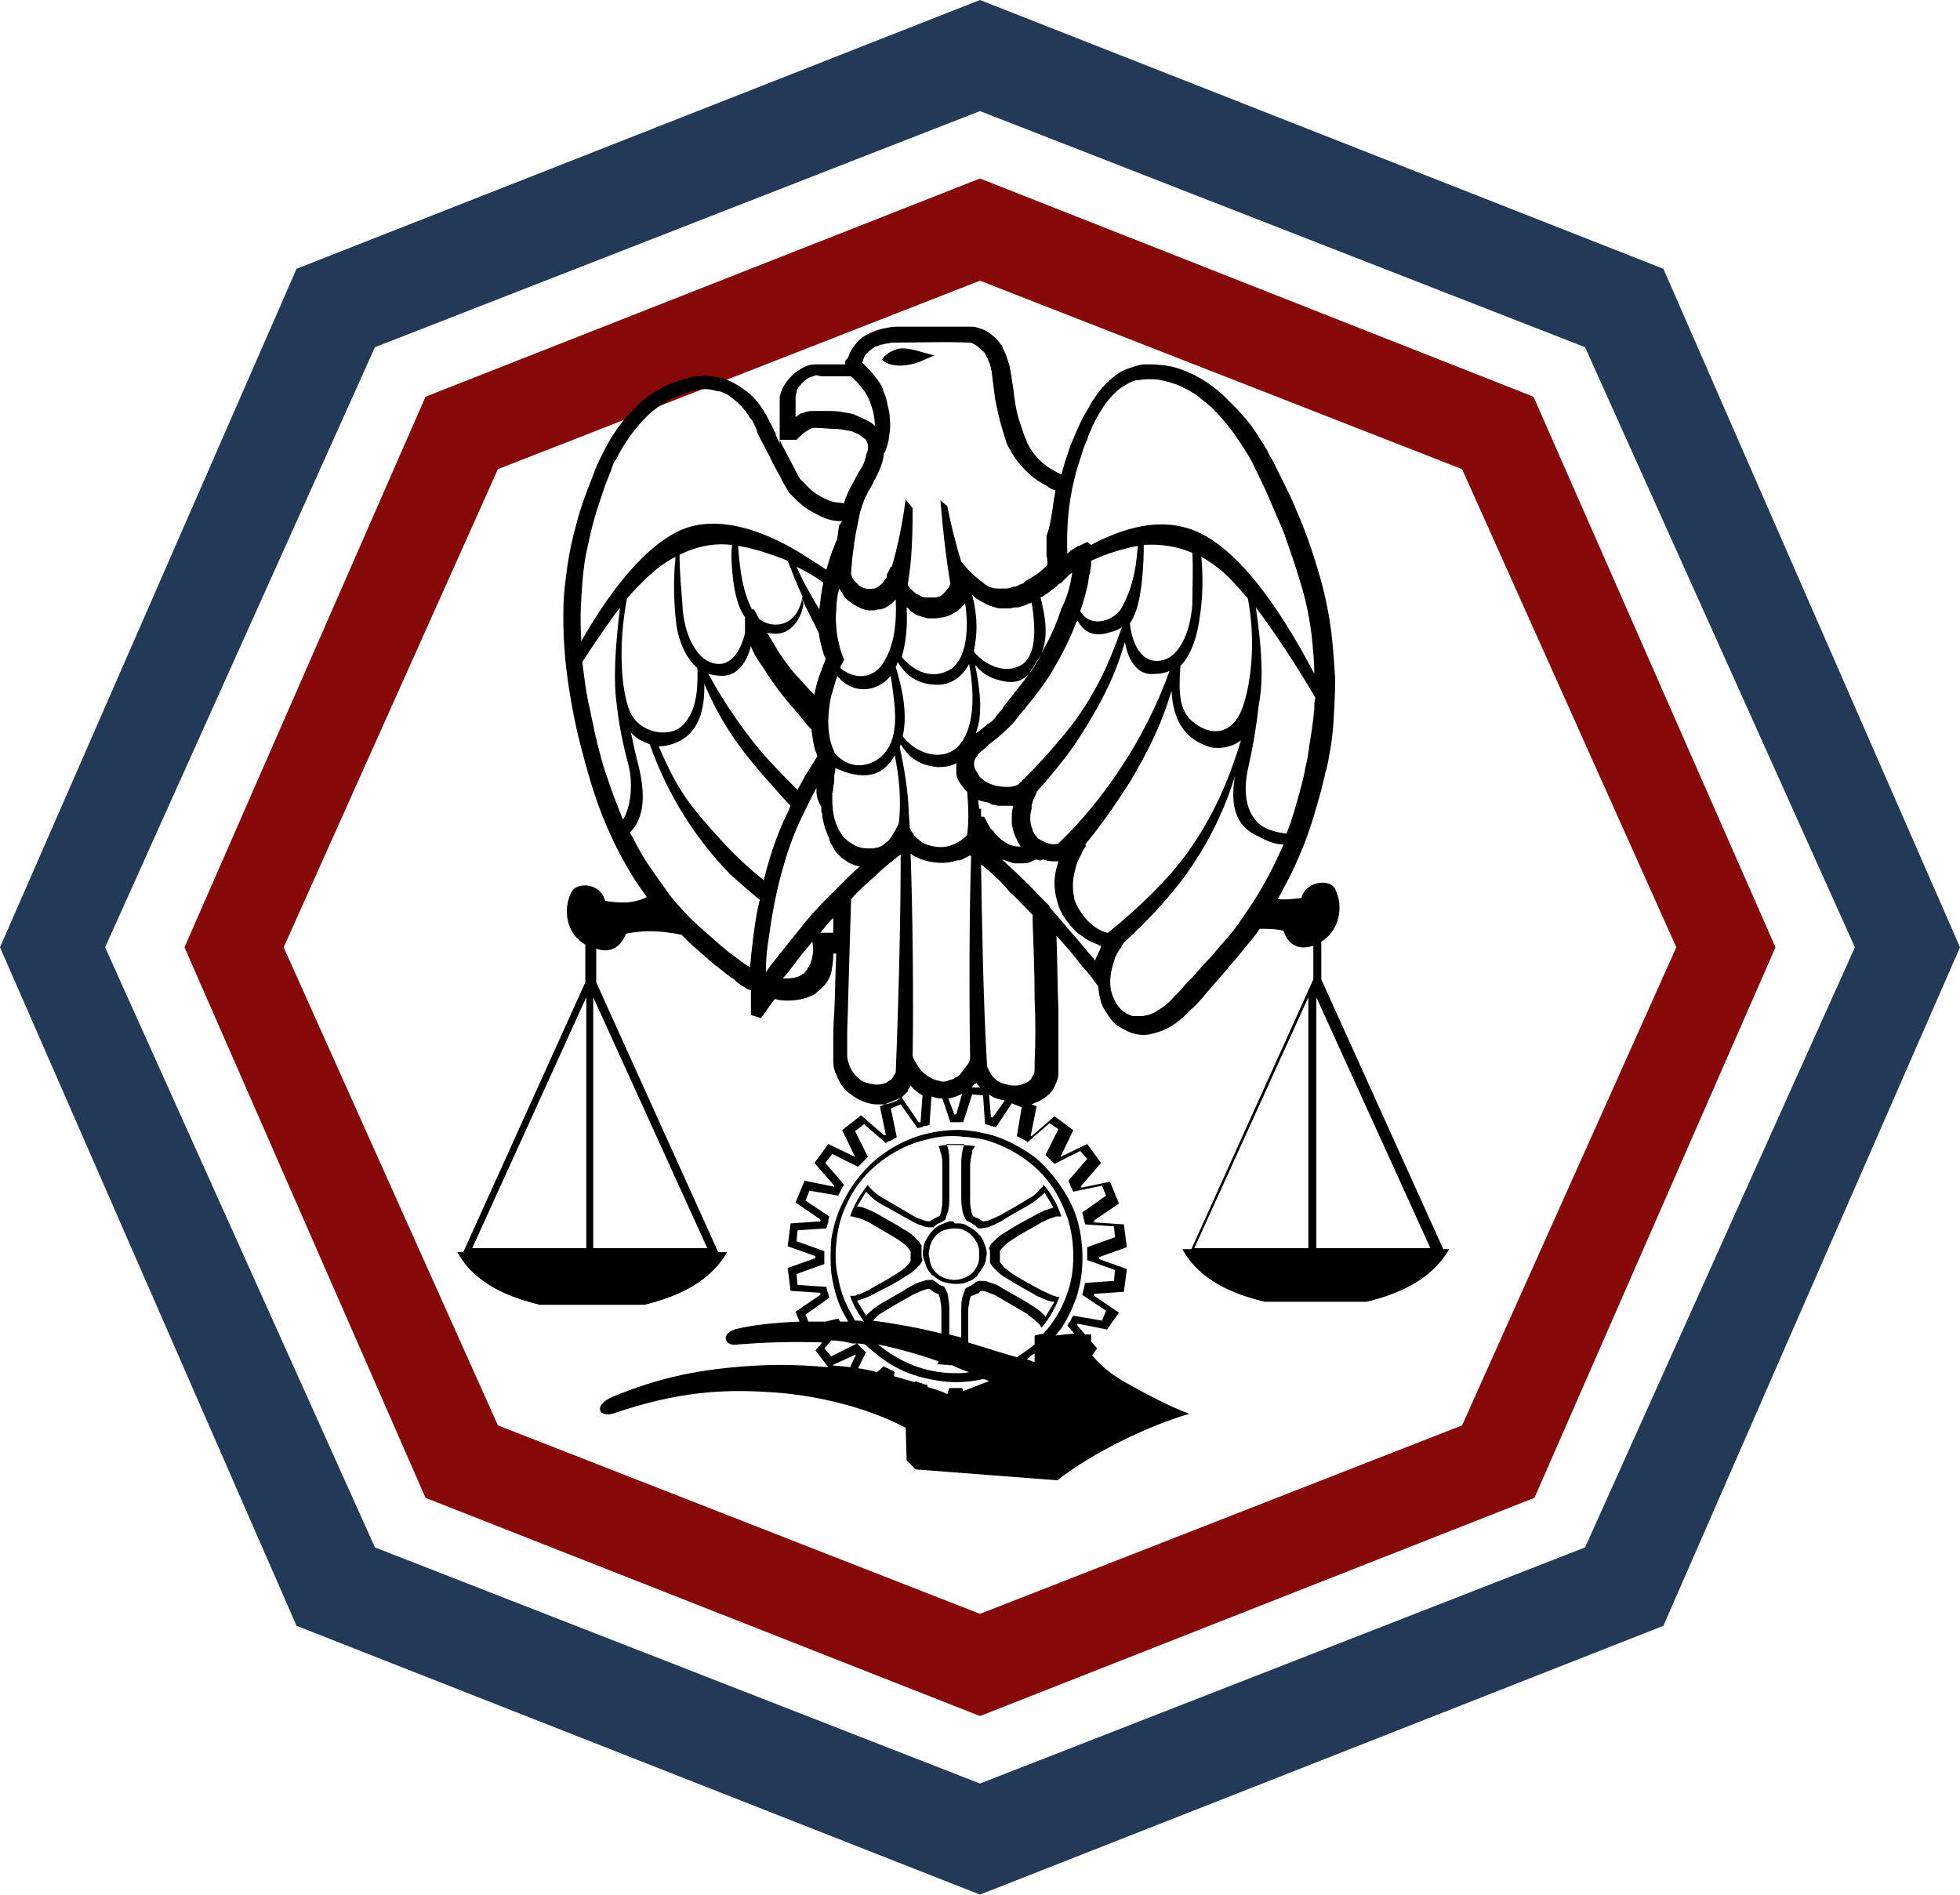 <svg width="30" height="29" viewBox="0 0 30 29" fill="none" xmlns="http://www.w3.org/2000/svg">
	<path fill-rule="evenodd" clip-rule="evenodd" d="M15 2.732L6.513 6.072L2.824 14.499L6.513 22.925L15 26.265L23.487 22.925L27.176 14.499L23.472 6.072L15 2.732ZM15 4.296L22.379 7.181L25.658 14.499L22.379 21.816L15 24.701L7.621 21.816L4.342 14.499L7.621 7.181L15 4.296Z" fill="#870808" />
	<path fill-rule="evenodd" clip-rule="evenodd" d="M15 0L4.539 4.114L0 14.499L4.539 24.884L15 28.998L25.46 24.884L30 14.499L25.46 4.114L15 0ZM15 1.7L24.261 5.314L28.391 14.499L24.261 23.684L15 27.298L5.739 23.684L1.609 14.499L5.739 5.314L15 1.7Z" fill="#223A57" />
	<path fill-rule="evenodd" clip-rule="evenodd" d="M13.498 5.501C13.574 5.395 13.695 5.349 13.771 5.334C13.938 5.319 14.105 5.395 14.303 5.44C14.105 5.516 14.075 5.562 13.847 5.592C13.71 5.607 13.559 5.577 13.498 5.501ZM12.511 5.744C12.496 5.744 12.466 5.744 12.45 5.759C12.359 5.774 12.283 5.85 12.223 5.926C12.207 5.956 12.192 5.972 12.192 6.002C12.192 6.017 12.177 6.048 12.177 6.063V6.382C12.192 6.382 12.192 6.366 12.207 6.366L12.223 6.351C12.238 6.336 12.268 6.321 12.283 6.321C12.329 6.306 12.374 6.29 12.42 6.29C12.435 6.29 12.466 6.29 12.481 6.29C12.496 6.29 12.511 6.29 12.526 6.29C12.557 6.29 12.587 6.29 12.633 6.29C12.724 6.29 12.8 6.29 12.891 6.306C12.951 6.321 13.027 6.321 13.088 6.351C13.164 6.382 13.225 6.412 13.285 6.442C13.316 6.457 13.361 6.488 13.392 6.518C13.392 6.442 13.377 6.366 13.361 6.29C13.331 6.184 13.301 6.093 13.24 6.002C13.21 5.956 13.164 5.911 13.134 5.865C13.103 5.835 13.088 5.82 13.058 5.789L13.043 5.774L13.027 5.759C12.997 5.759 12.982 5.759 12.951 5.759C12.891 5.759 12.815 5.759 12.754 5.759C12.739 5.759 12.724 5.759 12.709 5.759C12.678 5.759 12.633 5.759 12.602 5.759C12.572 5.759 12.541 5.759 12.511 5.744C12.526 5.744 12.511 5.744 12.511 5.744ZM13.255 6.731C13.24 6.716 13.21 6.7 13.194 6.685C13.164 6.655 13.134 6.64 13.088 6.624C13.058 6.609 13.027 6.594 12.997 6.594C12.921 6.579 12.845 6.564 12.769 6.564C12.678 6.564 12.587 6.549 12.496 6.549H12.481C12.45 6.549 12.42 6.549 12.405 6.564C12.344 6.594 12.283 6.64 12.238 6.685L12.192 6.731H11.934C11.965 6.807 12.01 6.883 12.04 6.943C12.086 7.034 12.147 7.141 12.192 7.232C12.207 7.247 12.207 7.277 12.223 7.293C12.238 7.308 12.238 7.323 12.253 7.338L12.268 7.353L12.283 7.368C12.314 7.399 12.344 7.429 12.374 7.46C12.435 7.52 12.496 7.566 12.557 7.596C12.633 7.642 12.709 7.672 12.784 7.687C12.83 7.687 12.876 7.702 12.921 7.702C12.921 7.687 12.936 7.657 12.936 7.642C12.967 7.566 12.997 7.49 13.043 7.414C13.073 7.353 13.118 7.277 13.149 7.217C13.164 7.201 13.164 7.186 13.179 7.171C13.21 7.126 13.225 7.08 13.24 7.034C13.255 7.004 13.255 6.958 13.27 6.928C13.301 6.852 13.285 6.792 13.255 6.731ZM16.155 7.505C16.109 7.49 16.064 7.475 16.033 7.444C15.821 7.338 15.639 7.171 15.502 6.958C15.487 6.928 15.472 6.898 15.441 6.852C15.411 6.807 15.396 6.746 15.381 6.7C15.365 6.655 15.35 6.594 15.335 6.549C15.29 6.397 15.259 6.245 15.229 6.093C15.214 5.972 15.198 5.85 15.183 5.729C15.183 5.698 15.183 5.683 15.168 5.653C15.168 5.638 15.168 5.607 15.153 5.592C15.153 5.577 15.153 5.562 15.138 5.547C15.123 5.516 15.123 5.486 15.107 5.471C15.092 5.455 15.092 5.425 15.077 5.41C15.062 5.395 15.062 5.38 15.047 5.38C15.031 5.364 15.031 5.364 15.016 5.349C14.971 5.304 14.91 5.258 14.849 5.243C14.834 5.243 14.819 5.243 14.804 5.243C14.454 5.228 14.12 5.243 13.771 5.243C13.741 5.243 13.695 5.243 13.665 5.243C13.635 5.243 13.604 5.258 13.574 5.258C13.543 5.258 13.528 5.273 13.498 5.273C13.483 5.273 13.468 5.288 13.452 5.288C13.437 5.288 13.422 5.304 13.407 5.304C13.392 5.304 13.377 5.319 13.377 5.319C13.331 5.349 13.27 5.395 13.24 5.44C13.24 5.455 13.225 5.455 13.225 5.471C13.225 5.486 13.21 5.501 13.21 5.516C13.21 5.531 13.194 5.547 13.194 5.547C13.225 5.577 13.255 5.607 13.285 5.638C13.346 5.698 13.392 5.759 13.437 5.82C13.483 5.881 13.513 5.941 13.528 6.002C13.559 6.063 13.574 6.139 13.589 6.215C13.604 6.275 13.619 6.336 13.619 6.412C13.635 6.518 13.619 6.609 13.604 6.716C13.604 6.746 13.589 6.761 13.589 6.792L13.543 6.928H13.528C13.528 6.943 13.528 6.943 13.528 6.958C13.513 7.095 13.452 7.217 13.392 7.338C13.377 7.353 13.377 7.368 13.361 7.399C13.346 7.429 13.316 7.475 13.301 7.505C13.285 7.52 13.285 7.535 13.27 7.566C13.24 7.611 13.225 7.657 13.21 7.702C13.194 7.748 13.179 7.794 13.164 7.839C13.164 7.869 13.149 7.885 13.149 7.915C13.134 7.991 13.118 8.067 13.103 8.143C13.088 8.203 13.088 8.264 13.073 8.31V8.325V8.34C13.058 8.416 13.058 8.477 13.043 8.553C13.043 8.629 13.027 8.704 13.027 8.78C13.027 8.796 13.043 8.826 13.043 8.841C13.058 8.856 13.073 8.887 13.088 8.902C13.103 8.917 13.103 8.917 13.118 8.932C13.118 8.932 13.134 8.932 13.134 8.947L13.149 8.963C13.21 9.008 13.285 9.023 13.361 9.008H13.377H13.392C13.452 8.978 13.513 8.932 13.543 8.871L13.559 8.856C13.559 8.841 13.574 8.841 13.574 8.826V8.811V8.796L13.635 8.674H13.65C13.741 8.37 13.817 7.991 13.862 7.642L13.969 7.778C13.969 8.249 13.953 8.613 13.893 8.947C13.908 8.978 13.923 9.008 13.953 9.023C13.969 9.038 13.969 9.038 13.984 9.054C14.014 9.084 14.044 9.099 14.075 9.114C14.09 9.114 14.105 9.13 14.105 9.13C14.136 9.145 14.166 9.145 14.181 9.145C14.181 9.145 14.181 9.145 14.196 9.145C14.211 9.145 14.227 9.145 14.227 9.145H14.242C14.272 9.145 14.287 9.145 14.318 9.145C14.333 9.145 14.363 9.13 14.379 9.13C14.394 9.13 14.394 9.114 14.409 9.114C14.409 9.114 14.424 9.114 14.424 9.099C14.439 9.084 14.454 9.084 14.454 9.069L14.47 9.054C14.47 9.054 14.47 9.054 14.485 9.038C14.5 9.023 14.515 8.993 14.53 8.978C14.53 8.963 14.546 8.947 14.546 8.932C14.47 8.477 14.424 8.021 14.394 7.657L14.5 7.748C14.546 7.991 14.621 8.295 14.713 8.598L14.819 8.72C14.864 8.765 14.925 8.826 14.986 8.871C15.001 8.887 15.031 8.902 15.047 8.917L15.062 8.932C15.077 8.947 15.092 8.947 15.107 8.963C15.153 8.993 15.214 9.008 15.274 9.008C15.32 9.008 15.35 9.008 15.396 9.008C15.441 9.008 15.472 8.993 15.517 8.978H15.532C15.532 8.978 15.532 8.978 15.548 8.978C15.563 8.963 15.593 8.963 15.608 8.947C15.623 8.947 15.639 8.932 15.654 8.932C15.654 8.932 15.669 8.932 15.669 8.917C15.669 8.917 15.684 8.917 15.684 8.902C15.73 8.871 15.79 8.841 15.836 8.811C15.912 8.765 15.973 8.704 16.033 8.644C16.033 8.598 16.033 8.553 16.018 8.507C16.018 8.401 16.018 8.295 16.018 8.203C16.094 8.006 16.109 7.748 16.155 7.505ZM12.192 8.674C12.283 8.887 12.405 9.099 12.541 9.327C12.557 9.19 12.572 9.054 12.602 8.917C12.481 8.826 12.344 8.75 12.192 8.674ZM17.415 8.355C17.172 8.401 16.929 8.477 16.701 8.583C16.701 8.598 16.701 8.629 16.701 8.644C16.701 8.674 16.686 8.72 16.686 8.75C16.686 8.765 16.686 8.78 16.671 8.796C16.671 8.841 16.656 8.871 16.656 8.917C16.625 9.069 16.58 9.221 16.534 9.357C16.701 9.631 17.066 9.494 17.172 9.297C17.324 9.008 17.385 8.765 17.415 8.355ZM11.297 8.355C11.327 8.765 11.373 9.054 11.509 9.327H11.54C11.57 9.372 11.585 9.418 11.615 9.464C11.615 9.464 11.615 9.479 11.631 9.479C11.828 9.631 12.207 9.6 12.283 9.13C12.192 8.932 12.116 8.735 12.056 8.583C11.798 8.477 11.509 8.386 11.297 8.355ZM12.891 7.976C12.876 7.976 12.876 7.976 12.86 7.976C12.754 7.976 12.648 7.945 12.557 7.9C12.466 7.854 12.374 7.809 12.299 7.748C12.238 7.702 12.177 7.642 12.132 7.596C12.101 7.566 12.071 7.535 12.056 7.505C12.025 7.444 11.98 7.384 11.949 7.308C11.889 7.201 11.828 7.095 11.782 6.989C11.737 6.913 11.707 6.837 11.661 6.761C11.646 6.731 11.631 6.7 11.615 6.67C11.6 6.64 11.585 6.609 11.585 6.594C11.585 6.579 11.57 6.564 11.57 6.549C11.555 6.518 11.54 6.488 11.524 6.457C11.509 6.427 11.494 6.412 11.479 6.397C11.403 6.26 11.281 6.139 11.145 6.048C11.13 6.032 11.114 6.032 11.084 6.017C11.054 6.002 11.023 5.987 10.978 5.987C10.917 5.972 10.871 5.956 10.811 5.956C10.796 5.956 10.78 5.956 10.78 5.956C10.75 5.956 10.704 5.956 10.674 5.972C10.629 5.972 10.583 5.987 10.537 6.002C10.492 6.017 10.446 6.032 10.416 6.048C10.325 6.078 10.234 6.123 10.143 6.184C10.082 6.215 10.036 6.26 9.991 6.29C9.778 6.473 9.611 6.7 9.475 6.943C9.46 6.974 9.444 7.019 9.414 7.05C9.384 7.095 9.368 7.156 9.353 7.201C9.323 7.277 9.293 7.353 9.262 7.429C9.217 7.566 9.171 7.702 9.126 7.839C9.065 8.036 9.019 8.249 8.974 8.462C8.928 8.689 8.913 8.917 8.898 9.145C8.883 9.372 8.883 9.585 8.898 9.813C9.399 8.932 10.006 8.203 10.598 8.052C11.221 7.9 11.934 8.249 12.39 8.553C12.466 8.598 12.557 8.659 12.648 8.72C12.663 8.674 12.678 8.613 12.693 8.568C12.709 8.522 12.724 8.477 12.739 8.431C12.769 8.37 12.784 8.31 12.815 8.249V8.234C12.83 8.173 12.83 8.097 12.845 8.036C12.876 8.006 12.876 7.991 12.891 7.976ZM18.25 8.462C18.007 8.355 17.749 8.325 17.506 8.34C17.506 8.477 17.506 8.629 17.476 8.917C17.445 9.175 17.4 9.388 17.294 9.539C17.324 9.843 17.46 10.116 17.703 10.116C18.053 10.116 18.22 9.661 18.25 9.251C18.25 8.993 18.265 8.72 18.25 8.462ZM11.206 8.34C10.932 8.31 10.674 8.355 10.401 8.492C10.401 8.765 10.431 9.054 10.446 9.266C10.461 9.676 10.659 10.162 11.008 10.162C11.206 10.162 11.342 9.949 11.403 9.691V9.448C11.297 9.297 11.251 9.099 11.221 8.871C11.19 8.598 11.19 8.462 11.206 8.34ZM14.88 9.099C14.971 9.464 14.956 9.706 14.91 9.949C14.91 9.965 14.91 9.965 14.91 9.98C15.077 10.177 15.365 10.314 15.608 10.192C15.851 10.071 15.866 9.676 15.79 9.221C15.775 9.236 15.76 9.236 15.745 9.236C15.699 9.266 15.639 9.281 15.578 9.297H15.563H15.548H15.532C15.502 9.297 15.487 9.312 15.457 9.312C15.426 9.312 15.381 9.312 15.35 9.312C15.335 9.312 15.335 9.312 15.32 9.312H15.305H15.29C15.229 9.297 15.183 9.281 15.138 9.266C15.062 9.236 15.001 9.19 14.94 9.16C14.91 9.13 14.895 9.114 14.88 9.099ZM14.773 9.236C14.758 9.251 14.743 9.266 14.728 9.281C14.728 9.281 14.728 9.281 14.713 9.297C14.697 9.312 14.682 9.327 14.667 9.342C14.637 9.357 14.621 9.372 14.591 9.388C14.546 9.418 14.5 9.433 14.439 9.448C14.394 9.448 14.363 9.464 14.318 9.464C14.318 9.464 14.318 9.464 14.303 9.464C14.287 9.464 14.287 9.464 14.272 9.464C14.257 9.464 14.242 9.464 14.227 9.464C14.211 9.464 14.211 9.464 14.196 9.464C14.136 9.448 14.09 9.433 14.044 9.418C14.014 9.403 13.984 9.388 13.969 9.372C13.938 9.357 13.923 9.342 13.908 9.312C13.893 9.312 13.893 9.297 13.877 9.297C13.893 9.6 13.862 9.858 13.802 10.056C13.984 10.268 14.257 10.42 14.561 10.238C14.789 10.071 14.834 9.646 14.773 9.236ZM20.117 10.314C20.117 10.147 20.102 9.995 20.087 9.828C20.057 9.524 19.996 9.205 19.905 8.917C19.829 8.659 19.738 8.401 19.647 8.143C19.556 7.93 19.465 7.718 19.373 7.505C19.298 7.353 19.237 7.217 19.161 7.065C19.07 6.898 18.964 6.746 18.857 6.594C18.766 6.473 18.66 6.351 18.554 6.245C18.432 6.139 18.311 6.032 18.159 5.956C18.053 5.896 17.962 5.865 17.84 5.835C17.779 5.82 17.719 5.805 17.658 5.805C17.612 5.805 17.582 5.805 17.536 5.805C17.491 5.805 17.445 5.82 17.4 5.82C17.369 5.82 17.339 5.835 17.309 5.85C17.294 5.85 17.278 5.865 17.248 5.881C17.127 5.941 17.02 6.048 16.929 6.169C16.914 6.184 16.899 6.215 16.884 6.23C16.868 6.26 16.853 6.29 16.838 6.306C16.823 6.336 16.793 6.382 16.777 6.412C16.747 6.473 16.717 6.518 16.701 6.579C16.671 6.624 16.656 6.67 16.641 6.731C16.61 6.792 16.58 6.867 16.565 6.928C16.519 7.065 16.474 7.201 16.443 7.338C16.352 7.702 16.322 8.097 16.337 8.477C16.352 8.462 16.352 8.462 16.367 8.446C16.367 8.446 16.383 8.446 16.383 8.431L16.504 8.355H16.519L16.641 8.295L16.701 8.34C17.127 8.112 17.643 7.945 18.113 8.067C18.842 8.234 19.556 9.236 20.117 10.314ZM12.845 9.008C12.815 9.114 12.8 9.236 12.8 9.342C12.784 9.479 12.8 9.6 12.815 9.737C12.83 9.798 12.845 9.873 12.86 9.934C12.876 9.965 12.876 9.995 12.891 10.025L12.921 10.101C12.906 10.132 12.891 10.162 12.876 10.177C12.876 10.192 12.86 10.207 12.86 10.223C13.058 10.39 13.331 10.405 13.498 10.177C13.695 9.904 13.726 9.509 13.71 9.175C13.695 9.19 13.68 9.205 13.665 9.221L13.65 9.236L13.635 9.251C13.604 9.266 13.589 9.281 13.559 9.297C13.543 9.312 13.513 9.312 13.483 9.327C13.483 9.327 13.483 9.327 13.468 9.327C13.468 9.327 13.468 9.327 13.452 9.327C13.422 9.327 13.407 9.342 13.377 9.342C13.346 9.342 13.331 9.342 13.301 9.342C13.255 9.342 13.225 9.327 13.179 9.312C13.103 9.281 13.043 9.236 12.982 9.19C12.967 9.175 12.936 9.16 12.921 9.13C12.891 9.069 12.86 9.038 12.845 9.008ZM12.268 9.145L12.299 9.251C12.253 9.509 12.071 9.752 11.782 9.691C11.767 9.691 11.752 9.691 11.737 9.676C11.798 9.782 11.858 9.873 11.919 9.98C12.01 10.116 12.116 10.268 12.238 10.39C12.314 10.481 12.39 10.557 12.466 10.633C12.466 10.602 12.481 10.572 12.481 10.557C12.511 10.405 12.572 10.253 12.633 10.101V10.086V10.071C12.633 10.056 12.617 10.04 12.617 10.04C12.602 10.01 12.602 9.98 12.587 9.949C12.572 9.889 12.557 9.828 12.541 9.752C12.541 9.737 12.541 9.706 12.526 9.676C12.45 9.509 12.344 9.327 12.268 9.145ZM18.387 8.522C18.432 8.978 18.387 9.327 18.341 9.585C18.296 9.828 18.204 10.056 18.068 10.192C18.037 10.602 18.053 10.86 18.235 11.027C18.523 11.285 18.842 11.24 18.994 10.891C19.131 10.572 19.237 9.873 19.1 9.16C18.994 9.038 18.903 8.932 18.812 8.841C18.675 8.704 18.523 8.598 18.387 8.522ZM10.34 8.522C10.188 8.598 10.052 8.704 9.9 8.841C9.809 8.932 9.702 9.038 9.596 9.16C9.46 9.873 9.505 10.572 9.642 10.891C9.794 11.24 10.279 11.301 10.461 11.088C10.629 10.906 10.689 10.648 10.674 10.223C10.507 10.086 10.401 9.843 10.355 9.585C10.325 9.327 10.294 8.963 10.34 8.522ZM16.413 8.765C16.413 8.75 16.413 8.75 16.413 8.765C16.383 8.78 16.367 8.796 16.352 8.811L16.337 8.826L16.231 8.932H16.216C16.2 8.947 16.185 8.947 16.185 8.963C16.109 9.023 16.033 9.084 15.957 9.13C15.942 9.13 15.927 9.145 15.927 9.145C16.018 9.509 16.049 9.798 15.912 10.056C15.76 10.359 15.623 10.511 15.274 10.405C15.107 10.359 15.016 10.283 14.925 10.177C15.001 10.541 15.047 10.936 14.94 11.21V11.225C14.956 11.21 14.986 11.194 15.001 11.179C15.031 11.149 15.062 11.134 15.092 11.103C15.107 11.088 15.123 11.073 15.138 11.073C15.183 11.043 15.214 11.012 15.244 10.967C15.259 10.936 15.29 10.921 15.305 10.891L15.32 10.876C15.335 10.86 15.35 10.845 15.35 10.83C15.426 10.739 15.502 10.633 15.578 10.541C15.715 10.374 15.836 10.192 15.942 9.995C16.064 9.782 16.17 9.555 16.246 9.312C16.337 9.145 16.383 8.947 16.413 8.765ZM13.741 10.132C13.726 10.162 13.726 10.192 13.71 10.207C13.817 10.557 13.893 10.936 13.817 11.27C14.029 11.543 14.424 11.665 14.667 11.422C14.91 11.164 14.925 10.663 14.834 10.162C14.728 10.359 14.561 10.481 14.348 10.481C14.029 10.481 13.847 10.314 13.741 10.132ZM12.815 10.344C12.784 10.45 12.754 10.541 12.724 10.648C12.693 10.784 12.678 10.921 12.678 11.043C12.678 11.179 12.693 11.331 12.754 11.468C12.769 11.498 12.769 11.513 12.784 11.543C12.83 11.589 12.876 11.619 12.921 11.65C13.21 11.817 13.574 11.635 13.665 11.285C13.741 10.982 13.68 10.693 13.635 10.344C13.422 10.602 13.043 10.633 12.815 10.344ZM11.494 9.889C11.418 10.177 11.266 10.344 11.054 10.344C10.978 10.344 10.902 10.329 10.841 10.314C11.099 10.784 11.433 11.27 11.767 11.635C11.904 11.786 12.056 11.938 12.207 12.09C12.238 12.029 12.283 11.953 12.314 11.893C12.374 11.786 12.45 11.68 12.511 11.574C12.496 11.543 12.496 11.513 12.481 11.498C12.45 11.392 12.435 11.285 12.42 11.164C12.39 11.134 12.344 11.088 12.314 11.043C12.268 10.982 12.207 10.921 12.162 10.86C12.01 10.693 11.873 10.511 11.752 10.329C11.691 10.223 11.615 10.132 11.555 10.025C11.524 9.965 11.509 9.934 11.494 9.889ZM16.489 9.494C16.489 9.509 16.489 9.509 16.474 9.524C16.383 9.767 16.261 10.01 16.125 10.238C16.125 10.253 16.109 10.253 16.109 10.268C15.988 10.466 15.851 10.648 15.699 10.83C15.684 10.86 15.654 10.876 15.639 10.906C15.639 10.906 15.639 10.906 15.623 10.921C15.578 10.967 15.548 11.027 15.502 11.073C15.487 11.088 15.472 11.103 15.457 11.118L15.441 11.134C15.35 11.225 15.244 11.316 15.138 11.392C15.123 11.407 15.123 11.407 15.107 11.422L15.092 11.437C15.062 11.468 15.016 11.498 14.986 11.528C14.971 11.543 14.956 11.574 14.94 11.589C14.925 11.619 14.91 11.635 14.91 11.665V11.68V11.695V11.71C14.91 11.756 14.94 11.802 14.971 11.847C14.971 11.862 14.986 11.862 14.986 11.877C15.001 11.893 15.001 11.893 15.016 11.908C15.031 11.923 15.047 11.923 15.047 11.938C15.153 12.014 15.29 12.044 15.411 12.044C15.426 12.044 15.426 12.044 15.441 12.044C15.487 12.044 15.532 12.029 15.578 12.014C15.942 11.665 16.276 11.27 16.459 11.027C16.747 10.617 16.944 10.253 17.172 9.6C17.127 9.631 17.066 9.661 16.99 9.676C16.732 9.767 16.58 9.661 16.489 9.494ZM9.49 9.297C9.308 9.539 9.11 9.828 8.913 10.132C8.943 10.374 8.974 10.633 9.034 10.876C9.05 10.982 9.08 11.073 9.095 11.179C9.156 11.437 9.217 11.695 9.308 11.938C9.368 12.136 9.46 12.348 9.535 12.546C9.657 12.348 9.687 12.014 9.627 11.741C9.535 11.392 9.475 11.103 9.444 10.815C9.384 10.42 9.414 9.934 9.49 9.297ZM19.222 9.297C19.313 9.919 19.343 10.405 19.267 10.784C19.237 11.073 19.191 11.361 19.115 11.71C19.024 12.075 19.055 12.409 19.267 12.606C19.373 12.697 19.541 12.743 19.692 12.758C19.783 12.53 19.844 12.303 19.905 12.075C19.935 11.969 19.966 11.847 19.981 11.741C20.011 11.635 20.026 11.528 20.041 11.407C20.072 11.225 20.102 11.027 20.117 10.845C20.117 10.784 20.117 10.739 20.133 10.678C19.829 10.162 19.51 9.676 19.222 9.297ZM17.218 9.828C17.096 10.238 16.959 10.587 16.58 11.194C16.398 11.498 16.125 11.832 15.866 12.12V12.136C15.851 12.166 15.836 12.196 15.821 12.227C15.821 12.242 15.806 12.257 15.806 12.272C15.806 12.287 15.79 12.303 15.79 12.333C15.79 12.333 15.79 12.333 15.79 12.348C15.79 12.363 15.79 12.363 15.79 12.379C15.76 12.485 15.76 12.606 15.806 12.697V12.713C15.806 12.728 15.821 12.728 15.821 12.743C15.836 12.773 15.851 12.789 15.866 12.804C15.882 12.834 15.912 12.849 15.942 12.864C15.973 12.88 16.003 12.895 16.049 12.91C16.094 12.925 16.155 12.925 16.2 12.91C16.55 12.576 16.899 12.151 17.172 11.726C17.445 11.316 17.719 10.784 17.901 10.268C17.84 10.299 17.764 10.314 17.673 10.314C17.445 10.344 17.278 10.162 17.218 9.828ZM13.786 11.392C13.786 11.407 13.771 11.422 13.771 11.437C13.847 11.786 13.893 12.075 13.908 12.394C13.908 12.47 13.923 12.561 13.923 12.667L13.953 12.728C13.953 12.728 13.953 12.743 13.969 12.743C13.969 12.758 13.984 12.758 13.984 12.773C13.999 12.804 14.029 12.819 14.06 12.849C14.09 12.88 14.136 12.91 14.181 12.925C14.318 12.971 14.454 12.986 14.591 12.925C14.606 12.925 14.621 12.91 14.652 12.895C14.682 12.88 14.713 12.864 14.743 12.834C14.758 12.819 14.789 12.804 14.804 12.773C14.834 12.53 14.819 12.318 14.804 12.12C14.743 12.06 14.697 11.999 14.667 11.938C14.652 11.908 14.637 11.862 14.637 11.832C14.637 11.832 14.637 11.832 14.637 11.817C14.637 11.802 14.637 11.786 14.637 11.771C14.637 11.741 14.637 11.71 14.637 11.68C14.561 11.726 14.47 11.741 14.348 11.741C14.06 11.71 13.908 11.589 13.786 11.392ZM14.971 12.242C14.971 12.287 14.986 12.333 14.986 12.379H15.016C15.016 12.424 15.016 12.454 15.016 12.5H15.062C15.092 12.546 15.107 12.591 15.138 12.637C15.153 12.667 15.168 12.697 15.198 12.713C15.214 12.728 15.229 12.758 15.244 12.773C15.259 12.789 15.274 12.804 15.29 12.819C15.335 12.864 15.396 12.895 15.441 12.925C15.487 12.94 15.532 12.956 15.578 12.956C15.593 12.956 15.608 12.956 15.623 12.956C15.608 12.94 15.608 12.925 15.593 12.91C15.578 12.895 15.578 12.88 15.563 12.849C15.563 12.834 15.548 12.834 15.548 12.819C15.517 12.758 15.502 12.682 15.487 12.621C15.487 12.591 15.487 12.576 15.487 12.546V12.53V12.515C15.487 12.47 15.487 12.409 15.502 12.363C15.502 12.348 15.502 12.348 15.502 12.333H15.487C15.487 12.333 15.487 12.333 15.472 12.333C15.457 12.333 15.457 12.333 15.441 12.333H15.426C15.411 12.333 15.396 12.333 15.396 12.333C15.381 12.333 15.381 12.333 15.365 12.333C15.35 12.333 15.335 12.333 15.305 12.333C15.274 12.333 15.259 12.333 15.229 12.318C15.214 12.318 15.214 12.318 15.198 12.318C15.183 12.318 15.153 12.303 15.138 12.287C14.986 12.257 14.971 12.242 14.971 12.242ZM13.695 11.559C13.543 11.832 13.316 11.938 12.936 11.817C12.891 11.802 12.83 11.771 12.784 11.756C12.784 11.771 12.784 11.786 12.784 11.786C12.784 11.817 12.769 11.847 12.769 11.877C12.769 11.893 12.769 11.908 12.769 11.938C12.769 11.969 12.769 11.999 12.754 12.029C12.754 12.06 12.754 12.105 12.739 12.136C12.739 12.166 12.739 12.181 12.739 12.211C12.739 12.379 12.754 12.53 12.83 12.682C12.83 12.697 12.845 12.713 12.845 12.713C12.86 12.728 12.86 12.743 12.876 12.758C12.891 12.789 12.906 12.804 12.921 12.819C12.951 12.849 12.982 12.88 13.012 12.895C13.058 12.925 13.103 12.956 13.164 12.971C13.225 12.986 13.285 12.986 13.346 12.986H13.361C13.392 12.986 13.407 12.971 13.437 12.971C13.483 12.956 13.513 12.94 13.543 12.91C13.589 12.88 13.635 12.834 13.665 12.773C13.68 12.743 13.695 12.728 13.71 12.697L13.756 12.606C13.802 12.227 13.756 11.862 13.695 11.559ZM10.78 10.466C10.796 11.149 10.492 11.346 10.219 11.407C10.173 11.422 10.127 11.422 10.082 11.422C10.386 12.136 10.598 12.379 11.084 12.91C11.266 13.107 11.464 13.29 11.691 13.472C11.767 13.153 11.873 12.834 12.01 12.53C12.04 12.47 12.071 12.409 12.101 12.333C11.965 12.196 11.828 12.029 11.676 11.862C11.266 11.392 11.008 10.997 10.78 10.466ZM17.931 10.572C17.779 11.088 17.582 11.483 17.294 11.969C17.051 12.348 16.838 12.652 16.61 12.925L16.625 12.94C16.595 12.986 16.565 13.031 16.55 13.077C16.504 13.153 16.474 13.229 16.459 13.305C16.428 13.411 16.413 13.532 16.428 13.654C16.428 13.684 16.443 13.715 16.443 13.76C16.459 13.806 16.474 13.851 16.504 13.897C16.534 13.942 16.565 14.003 16.61 14.049C16.656 14.109 16.717 14.155 16.777 14.2C16.823 14.231 16.884 14.261 16.944 14.276C16.944 14.276 16.944 14.276 16.959 14.276C17.43 13.897 17.886 13.457 18.189 13.031C18.554 12.515 18.797 11.984 18.994 11.331C18.857 11.437 18.675 11.468 18.523 11.437C18.25 11.346 17.962 11.164 17.931 10.572ZM12.754 14.049C12.678 14.124 12.617 14.2 12.557 14.276H12.754C12.754 14.2 12.754 14.124 12.754 14.049ZM15.866 13.153C15.821 13.168 15.79 13.183 15.76 13.198C15.715 13.214 15.684 13.214 15.639 13.214C15.608 13.214 15.578 13.214 15.548 13.214C15.517 13.214 15.502 13.214 15.472 13.198C15.426 13.183 15.381 13.168 15.335 13.153C15.532 13.335 15.73 13.517 15.912 13.715C15.957 13.76 15.988 13.79 16.033 13.836C16.049 13.851 16.064 13.866 16.064 13.882C16.246 14.094 16.428 14.307 16.61 14.519C16.656 14.58 16.717 14.641 16.762 14.701C16.777 14.656 16.793 14.626 16.808 14.595C16.823 14.565 16.838 14.534 16.853 14.489V14.474C16.838 14.474 16.838 14.474 16.838 14.474C16.823 14.474 16.823 14.474 16.808 14.459C16.777 14.443 16.762 14.443 16.732 14.428C16.656 14.398 16.595 14.352 16.534 14.307C16.459 14.261 16.398 14.185 16.352 14.124C16.276 14.033 16.216 13.927 16.185 13.806C16.155 13.715 16.14 13.608 16.14 13.502C16.14 13.426 16.155 13.35 16.17 13.29C16.185 13.259 16.185 13.214 16.2 13.183C16.185 13.183 16.185 13.183 16.185 13.183H16.17C16.155 13.183 16.125 13.183 16.109 13.183C16.064 13.183 16.018 13.168 15.957 13.153C15.927 13.183 15.897 13.168 15.866 13.153ZM9.657 11.21C9.687 11.346 9.718 11.513 9.763 11.68C9.885 12.151 9.869 12.515 9.642 12.743C9.733 12.91 9.824 13.092 9.93 13.244C10.036 13.396 10.143 13.548 10.249 13.699C10.386 13.866 10.522 14.018 10.674 14.155C10.826 14.291 10.978 14.428 11.145 14.565C11.206 14.61 11.266 14.656 11.327 14.701C11.342 14.717 11.373 14.732 11.388 14.747C11.418 14.762 11.433 14.777 11.464 14.793L11.479 14.808C11.509 14.504 11.54 14.2 11.6 13.897C11.615 13.851 11.615 13.806 11.631 13.775C11.464 13.639 11.312 13.502 11.175 13.381C10.644 12.834 10.219 12.166 9.945 11.392C9.824 11.346 9.733 11.301 9.657 11.21ZM12.496 12.06C12.405 12.227 12.329 12.394 12.253 12.546C12.132 12.804 12.04 13.077 11.965 13.35C11.873 13.684 11.813 14.018 11.767 14.352C11.737 14.534 11.722 14.701 11.722 14.884C11.737 14.853 11.767 14.823 11.782 14.793C11.965 14.565 12.147 14.337 12.329 14.109C12.466 13.942 12.617 13.79 12.769 13.639C12.784 13.623 12.784 13.623 12.8 13.608C12.83 13.578 12.876 13.532 12.906 13.502C12.982 13.426 13.073 13.335 13.164 13.259H13.179C13.164 13.259 13.164 13.259 13.164 13.259C13.149 13.259 13.149 13.259 13.149 13.259C13.134 13.259 13.103 13.244 13.088 13.244C13.043 13.229 13.012 13.214 12.982 13.198C12.967 13.183 12.936 13.168 12.921 13.153C12.906 13.153 12.906 13.138 12.891 13.138L12.876 13.123L12.86 13.107C12.845 13.092 12.83 13.077 12.815 13.062C12.784 13.031 12.769 13.001 12.754 12.971C12.739 12.94 12.724 12.925 12.709 12.895C12.709 12.88 12.693 12.864 12.693 12.849V12.834C12.678 12.804 12.663 12.773 12.648 12.728C12.617 12.652 12.602 12.576 12.587 12.5C12.587 12.47 12.587 12.454 12.572 12.424C12.572 12.394 12.572 12.363 12.572 12.348C12.496 12.227 12.496 12.151 12.496 12.06ZM12.435 14.413C12.344 14.519 12.253 14.626 12.177 14.732C12.116 14.808 12.056 14.899 11.98 14.975H11.995C12.01 14.975 12.025 14.975 12.04 14.975C12.132 14.975 12.223 14.96 12.299 14.899C12.314 14.899 12.314 14.884 12.329 14.868C12.344 14.853 12.359 14.838 12.359 14.823C12.374 14.808 12.39 14.777 12.405 14.747C12.42 14.701 12.435 14.656 12.435 14.626C12.45 14.58 12.45 14.504 12.435 14.413ZM18.903 11.877C18.721 12.47 18.447 12.986 18.113 13.441C17.886 13.745 17.567 14.094 17.202 14.428C17.187 14.443 17.187 14.459 17.172 14.474C17.172 14.489 17.157 14.489 17.157 14.504C17.111 14.565 17.066 14.641 17.051 14.717C17.005 14.853 16.975 15.005 17.005 15.157C17.035 15.278 17.096 15.4 17.187 15.476C17.202 15.491 17.218 15.491 17.233 15.506C17.248 15.521 17.263 15.521 17.294 15.536C17.324 15.552 17.339 15.552 17.369 15.552C17.415 15.552 17.445 15.552 17.491 15.552C17.567 15.536 17.643 15.521 17.703 15.476C17.81 15.415 17.901 15.339 17.977 15.248C18.007 15.218 18.037 15.187 18.068 15.157C18.128 15.081 18.189 15.02 18.265 14.944C18.356 14.838 18.447 14.732 18.554 14.626C18.66 14.489 18.781 14.367 18.888 14.231C18.979 14.109 19.07 13.973 19.161 13.836C19.252 13.699 19.328 13.563 19.404 13.426C19.495 13.259 19.571 13.092 19.647 12.925C19.525 12.925 19.404 12.88 19.267 12.804C18.903 12.652 18.827 12.318 18.903 11.877ZM13.938 13.062C13.969 13.942 13.984 15.263 13.969 16.159L13.984 16.204C14.014 16.265 14.044 16.311 14.075 16.356C14.151 16.447 14.242 16.508 14.348 16.538C14.379 16.538 14.394 16.554 14.424 16.554C14.454 16.554 14.485 16.554 14.515 16.538C14.546 16.523 14.591 16.523 14.621 16.493C14.667 16.478 14.697 16.447 14.728 16.402C14.758 16.356 14.789 16.326 14.819 16.28C14.834 16.265 14.834 16.235 14.849 16.22C14.834 15.324 14.834 14.003 14.864 13.107L14.849 13.092C14.834 13.092 14.834 13.107 14.819 13.107C14.789 13.123 14.758 13.138 14.728 13.153C14.713 13.168 14.682 13.168 14.667 13.168H14.652C14.47 13.229 14.287 13.214 14.105 13.153C14.09 13.153 14.075 13.138 14.044 13.123C14.014 13.123 13.969 13.092 13.938 13.062ZM13.786 13.077C13.786 13.092 13.786 13.092 13.786 13.077C13.65 13.183 13.513 13.29 13.392 13.411C13.27 13.517 13.149 13.623 13.043 13.745L13.027 13.76C13.012 14.276 12.997 14.777 12.982 15.293C12.982 15.476 12.967 15.658 12.967 15.84C12.967 15.901 12.967 15.977 12.967 16.037C12.967 16.068 12.967 16.098 12.967 16.128C12.967 16.144 12.967 16.144 12.967 16.159C12.967 16.204 12.982 16.25 12.997 16.296C13.027 16.387 13.088 16.463 13.164 16.523C13.179 16.538 13.194 16.538 13.21 16.554C13.225 16.554 13.24 16.569 13.255 16.569C13.346 16.599 13.437 16.614 13.528 16.584C13.543 16.584 13.559 16.569 13.574 16.569C13.589 16.554 13.604 16.538 13.619 16.538C13.65 16.523 13.665 16.493 13.68 16.463C13.695 16.447 13.695 16.432 13.71 16.417C13.756 15.293 13.786 14.003 13.786 13.077ZM15.016 13.229C15.031 14.109 15.047 15.278 15.107 16.296C15.107 16.326 15.123 16.356 15.138 16.387C15.153 16.417 15.168 16.432 15.183 16.463C15.244 16.538 15.32 16.584 15.411 16.599C15.441 16.599 15.457 16.614 15.487 16.614C15.502 16.614 15.517 16.614 15.532 16.614C15.548 16.614 15.563 16.614 15.578 16.614C15.654 16.599 15.73 16.569 15.775 16.523C15.79 16.508 15.79 16.508 15.79 16.493C15.806 16.478 15.806 16.463 15.821 16.447C15.836 16.417 15.836 16.387 15.836 16.356C15.836 16.326 15.836 16.28 15.836 16.25C15.851 15.931 15.851 15.612 15.836 15.293C15.836 14.899 15.821 14.519 15.806 14.124V14.033V14.003C15.79 13.988 15.76 13.957 15.745 13.942C15.654 13.851 15.563 13.745 15.457 13.654C15.32 13.487 15.168 13.35 15.016 13.229ZM15.001 16.645C14.986 16.614 14.956 16.599 14.94 16.569C14.94 16.584 14.94 16.584 14.925 16.584L14.91 16.599C14.895 16.614 14.88 16.63 14.88 16.645H15.001ZM14.728 16.736C14.682 16.766 14.637 16.781 14.591 16.797C14.576 16.797 14.546 16.812 14.515 16.812L14.606 17.055H14.621H14.637L14.728 16.736ZM15.138 16.751L15.168 17.1H15.183H15.198L15.381 16.842C15.274 16.827 15.198 16.797 15.138 16.751ZM9.08 19.104H10.826L9.08 15.263V19.104ZM20.148 19.104H21.894L20.148 15.263V19.104ZM18.28 19.104H20.026V15.263L18.28 19.104ZM7.228 19.104H8.974V15.263L7.228 19.104ZM14.606 18.801C14.546 18.801 14.5 18.816 14.439 18.831C14.363 18.861 14.287 18.937 14.257 19.013C14.242 19.044 14.227 19.089 14.227 19.119C14.211 19.165 14.211 19.21 14.227 19.256C14.227 19.302 14.242 19.332 14.257 19.378C14.272 19.423 14.303 19.453 14.333 19.484C14.363 19.514 14.409 19.544 14.454 19.56C14.5 19.575 14.561 19.59 14.606 19.59C14.667 19.59 14.713 19.575 14.758 19.56C14.804 19.544 14.849 19.514 14.88 19.484C14.91 19.453 14.94 19.408 14.956 19.378C14.971 19.347 14.986 19.302 14.986 19.256C14.986 19.21 14.986 19.165 14.986 19.119C14.971 19.074 14.971 19.044 14.94 18.998C14.895 18.922 14.834 18.861 14.758 18.831C14.743 18.816 14.682 18.801 14.606 18.801ZM14.621 18.725C14.637 18.725 14.667 18.725 14.682 18.725C14.728 18.725 14.773 18.74 14.819 18.77C14.91 18.816 15.001 18.892 15.047 18.983C15.062 19.028 15.077 19.059 15.092 19.104C15.107 19.15 15.107 19.21 15.092 19.256C15.092 19.302 15.077 19.347 15.047 19.393C15.016 19.438 14.986 19.484 14.956 19.529C14.91 19.575 14.864 19.605 14.804 19.62C14.743 19.651 14.682 19.651 14.621 19.651C14.561 19.651 14.5 19.636 14.439 19.62C14.379 19.605 14.333 19.56 14.287 19.529C14.242 19.499 14.211 19.453 14.181 19.393C14.166 19.347 14.151 19.302 14.136 19.256C14.12 19.21 14.12 19.15 14.136 19.104C14.136 19.059 14.151 19.013 14.181 18.968C14.227 18.877 14.303 18.785 14.409 18.74C14.454 18.725 14.485 18.709 14.53 18.694C14.546 18.694 14.576 18.694 14.591 18.694C14.606 18.725 14.621 18.725 14.621 18.725ZM14.409 20.41C14.409 20.304 14.409 20.197 14.409 20.076C14.409 20.03 14.409 19.97 14.394 19.924C14.394 19.878 14.379 19.848 14.363 19.803H14.348C14.333 19.787 14.303 19.787 14.287 19.772C14.272 19.757 14.242 19.742 14.227 19.727C14.181 19.727 14.151 19.742 14.105 19.757C14.06 19.772 14.014 19.803 13.969 19.818C13.817 19.909 13.665 19.985 13.528 20.076C13.468 20.106 13.407 20.152 13.361 20.213C13.695 20.258 14.044 20.319 14.409 20.41ZM16.443 20.41L16.337 20.288C16.352 20.273 16.352 20.258 16.367 20.243C16.383 20.228 16.398 20.197 16.398 20.182L16.428 20.137L16.868 20.213L16.929 20.061L16.565 19.818C16.565 19.803 16.58 19.772 16.58 19.757C16.595 19.712 16.595 19.681 16.61 19.636L17.051 19.605L17.066 19.438L16.641 19.286C16.641 19.256 16.641 19.226 16.641 19.195C16.641 19.18 16.641 19.18 16.641 19.165V19.15V19.089L17.066 18.937L17.051 18.77L16.61 18.74C16.61 18.725 16.595 18.694 16.595 18.679C16.58 18.634 16.58 18.603 16.565 18.558L16.929 18.3L16.868 18.148L16.428 18.239C16.413 18.224 16.413 18.193 16.398 18.178C16.398 18.163 16.383 18.163 16.383 18.148V18.133L16.352 18.072L16.641 17.738L16.534 17.616L16.14 17.814C16.125 17.799 16.094 17.768 16.079 17.753C16.064 17.738 16.049 17.723 16.049 17.723L16.003 17.677L16.2 17.282L16.064 17.191L15.73 17.48L15.684 17.449C15.639 17.434 15.608 17.404 15.563 17.389L15.639 16.948L15.487 16.888L15.244 17.252C15.229 17.252 15.198 17.237 15.183 17.237C15.168 17.237 15.153 17.237 15.153 17.222H15.138L15.077 17.206L15.047 16.766L14.88 16.751L14.743 17.176C14.713 17.176 14.682 17.176 14.652 17.176C14.637 17.176 14.621 17.176 14.606 17.176H14.546L14.424 16.812C14.409 16.812 14.394 16.812 14.394 16.812C14.348 16.812 14.303 16.797 14.257 16.781L14.227 17.222C14.196 17.222 14.166 17.237 14.151 17.237C14.136 17.237 14.12 17.237 14.12 17.252H14.105L14.044 17.267L13.786 16.903L13.635 16.964L13.726 17.404C13.695 17.419 13.68 17.434 13.65 17.449C13.635 17.449 13.635 17.465 13.619 17.465H13.604L13.559 17.495L13.225 17.206L13.088 17.313L13.285 17.707C13.27 17.723 13.24 17.753 13.225 17.768C13.21 17.783 13.21 17.783 13.194 17.799L13.179 17.814L13.134 17.859L12.739 17.662L12.633 17.799L12.921 18.133L12.891 18.178C12.891 18.193 12.876 18.193 12.876 18.209C12.86 18.239 12.845 18.269 12.83 18.3L12.39 18.224L12.329 18.375L12.693 18.618C12.693 18.634 12.678 18.664 12.678 18.679C12.678 18.694 12.678 18.694 12.678 18.709C12.663 18.74 12.663 18.77 12.648 18.801L12.207 18.831L12.192 18.998L12.617 19.15C12.617 19.18 12.617 19.21 12.617 19.226C12.617 19.241 12.617 19.256 12.617 19.271V19.286V19.347L12.192 19.499L12.207 19.666L12.648 19.696C12.648 19.712 12.663 19.742 12.663 19.757C12.663 19.772 12.678 19.787 12.678 19.803L12.693 19.863L12.329 20.122L12.374 20.228C12.45 20.228 12.541 20.228 12.633 20.228L12.83 20.182C12.845 20.197 12.845 20.212 12.86 20.228C12.906 20.228 12.936 20.228 12.982 20.228C12.951 20.167 12.921 20.122 12.891 20.061C12.8 19.878 12.754 19.681 12.724 19.484C12.709 19.317 12.709 19.15 12.724 18.968C12.754 18.77 12.815 18.573 12.906 18.391C13.012 18.178 13.149 17.996 13.301 17.844C13.468 17.677 13.68 17.541 13.893 17.449C14.105 17.358 14.318 17.313 14.546 17.298C14.743 17.282 14.925 17.313 15.123 17.358C15.305 17.404 15.472 17.48 15.623 17.571C15.79 17.662 15.942 17.783 16.064 17.935C16.2 18.087 16.322 18.269 16.413 18.467C16.504 18.664 16.55 18.892 16.565 19.119C16.58 19.378 16.55 19.636 16.474 19.863C16.413 20.03 16.337 20.197 16.231 20.349C16.2 20.38 16.185 20.41 16.155 20.44L16.443 20.41ZM15.001 18.801H14.971C14.956 18.785 14.956 18.785 14.94 18.77L14.925 18.755C14.895 18.74 14.88 18.725 14.849 18.709C14.834 18.694 14.804 18.694 14.789 18.679L14.773 18.649C14.773 18.634 14.758 18.634 14.758 18.618C14.743 18.573 14.728 18.543 14.728 18.497C14.713 18.436 14.713 18.375 14.713 18.315C14.713 18.148 14.713 17.966 14.713 17.799C14.713 17.707 14.728 17.601 14.758 17.51H14.485C14.485 17.525 14.485 17.525 14.5 17.541C14.53 17.632 14.53 17.707 14.53 17.799C14.53 17.966 14.53 18.148 14.53 18.315C14.53 18.391 14.53 18.451 14.515 18.527C14.5 18.573 14.485 18.618 14.47 18.664L14.454 18.679L14.424 18.694C14.409 18.694 14.409 18.694 14.409 18.709C14.394 18.709 14.379 18.725 14.363 18.725C14.333 18.74 14.318 18.755 14.303 18.77L14.287 18.785C14.272 18.785 14.272 18.785 14.257 18.785C14.242 18.785 14.242 18.785 14.227 18.785C14.181 18.785 14.136 18.77 14.105 18.755C14.044 18.74 13.984 18.709 13.938 18.679C13.786 18.603 13.65 18.512 13.498 18.436C13.452 18.406 13.392 18.375 13.346 18.33C13.316 18.3 13.285 18.269 13.255 18.239L13.118 18.467C13.134 18.467 13.134 18.467 13.149 18.467C13.24 18.482 13.316 18.527 13.392 18.558C13.543 18.649 13.695 18.725 13.832 18.816C13.893 18.846 13.938 18.877 13.984 18.922C14.014 18.952 14.044 18.983 14.075 19.013C14.075 19.028 14.09 19.028 14.09 19.044L14.105 19.059C14.105 19.074 14.105 19.089 14.105 19.104C14.105 19.135 14.105 19.165 14.105 19.195C14.105 19.226 14.105 19.256 14.12 19.286C14.12 19.302 14.105 19.302 14.105 19.317C14.105 19.332 14.09 19.332 14.09 19.347C14.06 19.378 14.029 19.408 13.999 19.438C13.953 19.484 13.893 19.514 13.847 19.544C13.71 19.636 13.559 19.712 13.407 19.787C13.361 19.818 13.316 19.833 13.255 19.863C13.21 19.878 13.164 19.894 13.118 19.909L13.255 20.137L13.27 20.122C13.331 20.061 13.407 20 13.483 19.954C13.635 19.863 13.786 19.787 13.923 19.696C13.984 19.666 14.029 19.636 14.09 19.62C14.136 19.605 14.181 19.59 14.211 19.59C14.227 19.59 14.227 19.59 14.242 19.59H14.272C14.287 19.59 14.287 19.605 14.303 19.605C14.318 19.62 14.348 19.636 14.363 19.651C14.379 19.666 14.409 19.681 14.424 19.681L14.454 19.696C14.454 19.712 14.47 19.712 14.47 19.727C14.47 19.742 14.485 19.742 14.485 19.757C14.5 19.787 14.515 19.833 14.515 19.878C14.53 19.939 14.53 20 14.53 20.061C14.53 20.182 14.53 20.304 14.53 20.425C14.591 20.44 14.652 20.456 14.713 20.471C14.713 20.334 14.713 20.197 14.713 20.061C14.713 20 14.713 19.924 14.728 19.863C14.743 19.818 14.758 19.772 14.773 19.727L14.789 19.712L14.819 19.696C14.849 19.681 14.864 19.681 14.88 19.666C14.895 19.651 14.925 19.636 14.94 19.62L14.971 19.605C14.986 19.605 14.986 19.605 15.001 19.605H15.016C15.031 19.605 15.031 19.605 15.047 19.605C15.092 19.605 15.123 19.62 15.168 19.636C15.229 19.651 15.29 19.681 15.335 19.712C15.487 19.803 15.639 19.878 15.775 19.97C15.851 20.015 15.942 20.076 16.003 20.152L16.14 19.924C16.125 19.924 16.125 19.924 16.109 19.924C16.018 19.909 15.942 19.863 15.866 19.833C15.715 19.742 15.563 19.666 15.426 19.575C15.365 19.544 15.32 19.514 15.274 19.469C15.244 19.438 15.214 19.408 15.183 19.378C15.183 19.362 15.168 19.362 15.168 19.347L15.153 19.332C15.153 19.317 15.153 19.302 15.153 19.286C15.153 19.256 15.153 19.226 15.153 19.195C15.153 19.165 15.153 19.135 15.138 19.104C15.138 19.089 15.153 19.089 15.153 19.074C15.153 19.059 15.168 19.059 15.168 19.044C15.198 19.013 15.229 18.983 15.259 18.952C15.305 18.907 15.365 18.877 15.411 18.846C15.548 18.755 15.699 18.679 15.836 18.603C15.882 18.573 15.927 18.558 15.988 18.527C16.033 18.512 16.079 18.497 16.125 18.482L15.988 18.254L15.973 18.269C15.912 18.33 15.836 18.391 15.76 18.436C15.608 18.527 15.457 18.603 15.32 18.694C15.259 18.725 15.198 18.755 15.123 18.785C15.092 18.785 15.047 18.801 15.001 18.801ZM15.973 20.41C16.125 20.243 16.246 20.046 16.322 19.833C16.398 19.636 16.428 19.438 16.428 19.226C16.428 19.028 16.398 18.816 16.337 18.634C16.276 18.467 16.2 18.3 16.094 18.148C15.988 17.996 15.851 17.859 15.684 17.738C15.532 17.632 15.365 17.541 15.183 17.48C15.062 17.434 14.94 17.419 14.819 17.404C14.758 17.404 14.697 17.389 14.621 17.389C14.606 17.389 14.606 17.389 14.591 17.389C14.515 17.389 14.439 17.389 14.363 17.404C14.181 17.434 14.014 17.48 13.847 17.556C13.65 17.647 13.452 17.783 13.301 17.935C13.149 18.087 13.027 18.269 12.936 18.482C12.86 18.649 12.815 18.846 12.8 19.028C12.784 19.21 12.784 19.378 12.83 19.56C12.86 19.742 12.921 19.909 13.012 20.076C13.043 20.122 13.058 20.167 13.088 20.213C13.134 20.213 13.179 20.212 13.225 20.228C13.134 20.106 13.058 19.97 13.012 19.833C13.027 19.833 13.043 19.833 13.058 19.833C13.073 19.833 13.103 19.833 13.118 19.818C13.179 19.803 13.24 19.772 13.301 19.742C13.452 19.651 13.604 19.575 13.741 19.484C13.786 19.453 13.832 19.423 13.862 19.393C13.893 19.362 13.923 19.332 13.938 19.302C13.938 19.286 13.938 19.286 13.938 19.271C13.938 19.256 13.938 19.226 13.938 19.21C13.938 19.195 13.938 19.165 13.938 19.15C13.908 19.119 13.893 19.089 13.862 19.059C13.817 19.028 13.786 18.998 13.741 18.968C13.589 18.877 13.452 18.801 13.301 18.709C13.24 18.679 13.179 18.649 13.103 18.634C13.088 18.634 13.058 18.618 13.043 18.618C13.027 18.618 13.012 18.618 13.012 18.618C13.073 18.436 13.164 18.284 13.285 18.133C13.285 18.148 13.301 18.163 13.316 18.178C13.331 18.193 13.346 18.209 13.361 18.224C13.407 18.269 13.468 18.315 13.528 18.345C13.68 18.436 13.817 18.512 13.969 18.603C14.014 18.634 14.06 18.649 14.105 18.664C14.136 18.679 14.181 18.694 14.227 18.694C14.242 18.694 14.242 18.679 14.257 18.679C14.272 18.664 14.303 18.649 14.333 18.634C14.348 18.618 14.363 18.618 14.379 18.618C14.394 18.588 14.409 18.543 14.409 18.512C14.424 18.467 14.424 18.406 14.424 18.36C14.424 18.193 14.424 18.011 14.424 17.844C14.424 17.768 14.424 17.707 14.394 17.632C14.394 17.616 14.379 17.586 14.379 17.571C14.379 17.556 14.363 17.541 14.363 17.541C14.424 17.525 14.5 17.525 14.561 17.525C14.682 17.525 14.804 17.525 14.925 17.541C14.91 17.556 14.91 17.571 14.895 17.586C14.88 17.601 14.88 17.616 14.88 17.647C14.864 17.707 14.849 17.783 14.849 17.844C14.849 18.011 14.849 18.193 14.849 18.36C14.849 18.406 14.849 18.467 14.864 18.512C14.864 18.558 14.88 18.588 14.895 18.618H14.91C14.925 18.634 14.94 18.634 14.971 18.649C15.001 18.664 15.016 18.679 15.047 18.694C15.092 18.694 15.123 18.679 15.168 18.664C15.214 18.649 15.259 18.618 15.305 18.603C15.457 18.512 15.608 18.436 15.745 18.345C15.806 18.315 15.866 18.269 15.912 18.209C15.927 18.193 15.942 18.178 15.957 18.163C15.957 18.148 15.973 18.148 15.973 18.133C16.094 18.269 16.185 18.436 16.246 18.618C16.231 18.618 16.216 18.618 16.185 18.618C16.17 18.618 16.155 18.618 16.125 18.634C16.064 18.649 16.003 18.679 15.942 18.709C15.79 18.801 15.639 18.877 15.502 18.968C15.457 18.998 15.411 19.028 15.381 19.059C15.35 19.089 15.32 19.119 15.305 19.15V19.165C15.305 19.195 15.305 19.21 15.305 19.241C15.305 19.271 15.305 19.286 15.305 19.317C15.335 19.347 15.35 19.378 15.381 19.408C15.426 19.438 15.457 19.469 15.502 19.499C15.639 19.59 15.79 19.666 15.927 19.742C15.988 19.772 16.064 19.803 16.125 19.833C16.14 19.833 16.17 19.848 16.185 19.848C16.2 19.848 16.216 19.848 16.216 19.848C16.155 20.015 16.064 20.182 15.942 20.319C15.927 20.304 15.927 20.288 15.912 20.273C15.897 20.258 15.882 20.243 15.866 20.228C15.821 20.182 15.76 20.152 15.715 20.106C15.563 20.015 15.426 19.939 15.274 19.848C15.229 19.818 15.183 19.803 15.138 19.787C15.107 19.772 15.062 19.757 15.016 19.757C15.016 19.757 15.001 19.757 15.001 19.772C14.986 19.787 14.971 19.803 14.94 19.803C14.925 19.818 14.895 19.833 14.864 19.833C14.849 19.863 14.834 19.909 14.834 19.954C14.819 20 14.819 20.061 14.819 20.106C14.819 20.258 14.819 20.395 14.819 20.547C15.062 20.622 15.305 20.698 15.563 20.774C15.654 20.714 15.745 20.653 15.836 20.577V20.44L15.973 20.41ZM15.836 20.714C15.79 20.744 15.76 20.774 15.715 20.805C15.76 20.82 15.806 20.835 15.836 20.85V20.714ZM14.485 20.881L14.515 20.896C14.5 20.881 14.5 20.881 14.485 20.881ZM12.739 20.896C12.83 20.911 12.921 20.911 13.012 20.926L13.103 20.729L12.739 20.896ZM13.437 20.577C13.589 20.698 13.756 20.805 13.938 20.881C14.151 20.972 14.394 21.017 14.621 21.017C14.697 21.017 14.758 21.017 14.834 21.002C14.743 20.972 14.667 20.941 14.576 20.896C14.5 20.896 14.424 20.881 14.348 20.881C14.348 20.865 14.363 20.865 14.363 20.85V20.835C14.06 20.729 13.741 20.638 13.437 20.577ZM12.724 20.516L12.617 20.638L12.724 20.759L13.118 20.562C13.134 20.577 13.149 20.592 13.164 20.607C13.179 20.622 13.194 20.638 13.194 20.638L13.21 20.653L13.255 20.698L13.134 20.941C13.225 20.956 13.331 20.972 13.422 21.002L13.528 20.911C13.543 20.926 13.574 20.941 13.589 20.941C13.604 20.956 13.619 20.956 13.635 20.972H13.65L13.695 21.002L13.68 21.063C13.786 21.093 13.893 21.123 13.999 21.154L14.014 21.139C14.044 21.154 14.06 21.154 14.09 21.169C14.105 21.169 14.12 21.169 14.12 21.184H14.136L14.196 21.199V21.23C14.303 21.26 14.409 21.291 14.5 21.336L14.53 21.245C14.576 21.245 14.606 21.245 14.652 21.245H14.667H14.728L14.743 21.291L15.138 21.139C15.107 21.123 15.077 21.108 15.047 21.108C14.834 21.154 14.621 21.169 14.409 21.139C14.181 21.108 13.938 21.048 13.741 20.941C13.559 20.85 13.392 20.714 13.24 20.577C13.179 20.562 13.103 20.562 13.043 20.562C12.921 20.531 12.815 20.516 12.724 20.516ZM12.967 5.501C12.967 5.486 12.967 5.486 12.982 5.471C12.997 5.425 13.012 5.395 13.027 5.364C13.043 5.349 13.043 5.334 13.058 5.319C13.118 5.228 13.194 5.152 13.301 5.106C13.361 5.076 13.437 5.046 13.513 5.03C13.589 5.015 13.65 5 13.726 5C13.756 5 13.771 5 13.802 5C14.151 5 14.5 5 14.849 5C14.88 5 14.925 5 14.956 5.015C14.971 5.015 15.001 5.03 15.016 5.03C15.138 5.076 15.244 5.167 15.32 5.273C15.335 5.288 15.35 5.319 15.35 5.334C15.365 5.364 15.381 5.395 15.396 5.425C15.411 5.471 15.426 5.516 15.441 5.562C15.441 5.577 15.457 5.607 15.457 5.622C15.457 5.653 15.472 5.683 15.472 5.714C15.487 5.774 15.487 5.835 15.502 5.896C15.517 5.972 15.517 6.048 15.532 6.123C15.548 6.245 15.578 6.382 15.623 6.503C15.639 6.549 15.654 6.594 15.669 6.64C15.684 6.67 15.684 6.7 15.699 6.716C15.715 6.746 15.715 6.761 15.73 6.792C15.821 6.974 15.973 7.126 16.155 7.217C16.185 7.232 16.216 7.247 16.246 7.262C16.261 7.232 16.261 7.186 16.276 7.156C16.307 7.034 16.352 6.928 16.383 6.822C16.413 6.746 16.443 6.685 16.474 6.609C16.519 6.503 16.565 6.397 16.625 6.306C16.641 6.275 16.671 6.23 16.686 6.199C16.701 6.169 16.717 6.139 16.732 6.123C16.838 5.956 16.975 5.805 17.142 5.698C17.172 5.683 17.202 5.668 17.233 5.653C17.278 5.638 17.324 5.622 17.369 5.607C17.415 5.592 17.476 5.577 17.521 5.577C17.552 5.577 17.567 5.577 17.597 5.577C17.612 5.577 17.628 5.577 17.643 5.577C17.703 5.577 17.779 5.592 17.84 5.592C17.886 5.607 17.931 5.607 17.977 5.622C18.25 5.698 18.508 5.85 18.721 6.048C18.751 6.078 18.781 6.108 18.812 6.139C18.857 6.184 18.888 6.215 18.933 6.26C18.979 6.306 19.024 6.366 19.07 6.412C19.131 6.488 19.191 6.564 19.237 6.64C19.298 6.746 19.373 6.837 19.419 6.943C19.449 7.004 19.495 7.065 19.525 7.141C19.556 7.201 19.586 7.262 19.616 7.323C19.692 7.475 19.768 7.627 19.829 7.778C19.95 8.052 20.057 8.34 20.148 8.644C20.254 8.978 20.33 9.312 20.375 9.661C20.406 9.904 20.421 10.147 20.436 10.39C20.436 10.633 20.421 10.876 20.406 11.118C20.391 11.27 20.375 11.422 20.345 11.559C20.33 11.65 20.315 11.741 20.284 11.832C20.269 11.923 20.239 12.014 20.224 12.09C20.148 12.363 20.072 12.637 19.966 12.91C19.875 13.138 19.768 13.381 19.647 13.593C19.616 13.654 19.586 13.715 19.556 13.76C19.662 13.775 19.783 13.76 19.92 13.745C19.981 13.487 20.36 13.441 20.436 13.608C20.573 13.882 20.497 14.246 20.224 14.413V14.99L22.091 19.119H22.182C21.894 19.62 21.347 19.818 20.922 19.924H19.358C18.918 19.818 18.372 19.62 18.098 19.119H18.235L20.102 14.99V14.474C19.844 14.565 19.692 14.413 19.647 14.246C19.525 14.216 19.404 14.216 19.282 14.216C19.222 14.307 19.146 14.398 19.07 14.489C18.872 14.732 18.675 14.96 18.463 15.202C18.387 15.293 18.311 15.385 18.22 15.46C18.204 15.476 18.204 15.476 18.189 15.491C18.159 15.521 18.128 15.552 18.113 15.567C18.007 15.658 17.901 15.734 17.779 15.779C17.688 15.81 17.597 15.84 17.506 15.84C17.43 15.84 17.354 15.825 17.278 15.794C17.218 15.764 17.157 15.734 17.111 15.703C17.066 15.673 17.02 15.627 16.99 15.582C16.959 15.536 16.929 15.491 16.899 15.445C16.838 15.339 16.823 15.218 16.808 15.096C16.732 14.99 16.656 14.884 16.565 14.793C16.443 14.626 16.307 14.474 16.17 14.322C16.185 14.701 16.185 15.081 16.2 15.46C16.2 15.643 16.2 15.84 16.2 16.022C16.2 16.098 16.2 16.189 16.2 16.265C16.2 16.311 16.2 16.341 16.2 16.387C16.2 16.402 16.2 16.402 16.2 16.417C16.2 16.478 16.185 16.538 16.155 16.599C16.14 16.63 16.125 16.675 16.094 16.706C16.079 16.721 16.064 16.751 16.033 16.766C16.018 16.781 16.003 16.797 15.973 16.812C15.912 16.857 15.851 16.872 15.79 16.903L15.866 16.933C15.836 17.085 15.806 17.237 15.775 17.389H15.79L16.14 17.085L16.428 17.298L16.231 17.707L16.641 17.51L16.853 17.799L16.55 18.148V18.163V18.178L16.99 18.087L17.127 18.421L16.747 18.679V18.694V18.709L17.202 18.74L17.248 19.089L16.823 19.241V19.256V19.271L17.248 19.423L17.202 19.772L16.747 19.803V19.818V19.833L17.127 20.091L16.944 20.349L16.489 20.258V20.273V20.288L16.61 20.425H16.701V20.531L16.793 20.638L16.717 20.744C16.777 20.82 16.944 21.002 17.218 21.154C17.567 21.351 17.886 21.518 18.204 21.64C17.612 21.807 16.717 22.232 16.185 22.657L14.014 22.49L13.877 22.353L13.862 21.852C13.194 21.503 12.374 21.336 11.752 21.306C11.054 21.26 10.355 21.306 9.414 21.625C9.171 21.716 9.065 21.518 9.368 21.382C10.067 21.093 10.704 20.941 11.676 20.896C12.01 20.881 12.344 20.896 12.678 20.926L12.481 20.668L12.587 20.547C12.101 20.531 11.691 20.547 11.297 20.577C11.084 20.622 11.008 20.395 11.297 20.334C11.494 20.288 11.828 20.243 12.238 20.228L12.177 20.076L12.557 19.818V19.803V19.787L12.101 19.757L12.056 19.408L12.481 19.256V19.241V19.226L12.056 19.074L12.101 18.725L12.557 18.694V18.679V18.664L12.177 18.406L12.314 18.072L12.769 18.163V18.148L12.466 17.799L12.678 17.51L13.088 17.707L12.891 17.298L13.179 17.07L13.528 17.373H13.543H13.559L13.468 16.933L13.802 16.797L14.06 17.176H14.075H14.09L14.12 16.766C14.044 16.721 13.984 16.675 13.938 16.614C13.938 16.63 13.923 16.63 13.923 16.645C13.908 16.66 13.893 16.675 13.893 16.706C13.862 16.736 13.832 16.766 13.802 16.797C13.756 16.827 13.71 16.857 13.665 16.872C13.619 16.888 13.574 16.903 13.528 16.903C13.483 16.903 13.437 16.903 13.392 16.903C13.225 16.888 13.058 16.797 12.936 16.675C12.876 16.614 12.83 16.523 12.8 16.447C12.769 16.387 12.754 16.311 12.754 16.25C12.754 16.22 12.754 16.189 12.754 16.144C12.754 16.098 12.754 16.053 12.754 16.007C12.754 15.84 12.754 15.673 12.769 15.506C12.784 15.202 12.784 14.899 12.8 14.595H12.754C12.754 14.61 12.754 14.61 12.754 14.626C12.754 14.717 12.739 14.793 12.724 14.884C12.709 14.944 12.678 15.005 12.633 15.066C12.602 15.096 12.572 15.127 12.541 15.157C12.511 15.172 12.496 15.202 12.466 15.218C12.45 15.233 12.42 15.233 12.405 15.248C12.268 15.309 12.101 15.324 11.949 15.309C11.919 15.309 11.889 15.293 11.873 15.293H11.858C11.782 15.385 11.722 15.491 11.646 15.582L11.494 15.536C11.494 15.445 11.494 15.354 11.494 15.263C11.494 15.233 11.494 15.187 11.494 15.157C11.479 15.157 11.464 15.142 11.448 15.142C11.373 15.096 11.312 15.066 11.251 15.005C11.236 14.99 11.221 14.975 11.19 14.96C11.099 14.899 11.023 14.823 10.932 14.762C10.811 14.656 10.689 14.55 10.568 14.443C10.522 14.398 10.477 14.352 10.431 14.307C10.127 14.246 9.869 14.231 9.581 14.291C9.52 14.459 9.368 14.61 9.126 14.519V15.035L10.993 19.165H11.13C10.841 19.666 10.294 19.863 9.869 19.97H8.26C7.82 19.863 7.273 19.666 7 19.165H7.091L8.959 15.035V14.459C8.67 14.291 8.609 13.927 8.746 13.654C8.837 13.487 9.201 13.517 9.262 13.79C9.49 13.821 9.687 13.836 9.9 13.73C9.885 13.715 9.885 13.699 9.869 13.684C9.778 13.563 9.687 13.426 9.611 13.29C9.368 12.88 9.186 12.439 9.05 11.999C8.974 11.741 8.898 11.468 8.837 11.21C8.7 10.602 8.609 9.965 8.624 9.327C8.624 9.099 8.655 8.887 8.685 8.659C8.716 8.446 8.761 8.234 8.822 8.021C8.883 7.778 8.974 7.535 9.065 7.308C9.11 7.186 9.156 7.065 9.217 6.958C9.353 6.67 9.535 6.412 9.763 6.199C9.854 6.108 9.961 6.032 10.067 5.972C10.173 5.911 10.294 5.85 10.416 5.82C10.461 5.805 10.522 5.789 10.568 5.774C10.613 5.759 10.659 5.759 10.704 5.759C10.796 5.744 10.887 5.759 10.978 5.774C11.069 5.789 11.16 5.82 11.236 5.865C11.327 5.911 11.403 5.972 11.479 6.032C11.6 6.139 11.691 6.275 11.767 6.427C11.782 6.473 11.813 6.503 11.828 6.549C11.843 6.564 11.843 6.594 11.858 6.609C11.873 6.624 11.873 6.624 11.873 6.655C11.889 6.7 11.919 6.746 11.934 6.792C11.934 6.7 11.934 6.336 11.934 6.139C11.934 6.123 11.934 6.108 11.934 6.078C11.949 6.002 11.98 5.926 12.025 5.865C12.101 5.744 12.238 5.638 12.374 5.592C12.42 5.577 12.466 5.577 12.511 5.577C12.526 5.577 12.526 5.577 12.541 5.577C12.572 5.577 12.602 5.577 12.617 5.577C12.633 5.577 12.648 5.577 12.663 5.577C12.693 5.577 12.724 5.577 12.739 5.577C12.8 5.577 12.876 5.577 12.936 5.577C12.936 5.501 12.951 5.501 12.967 5.501Z" fill="black" />
</svg>